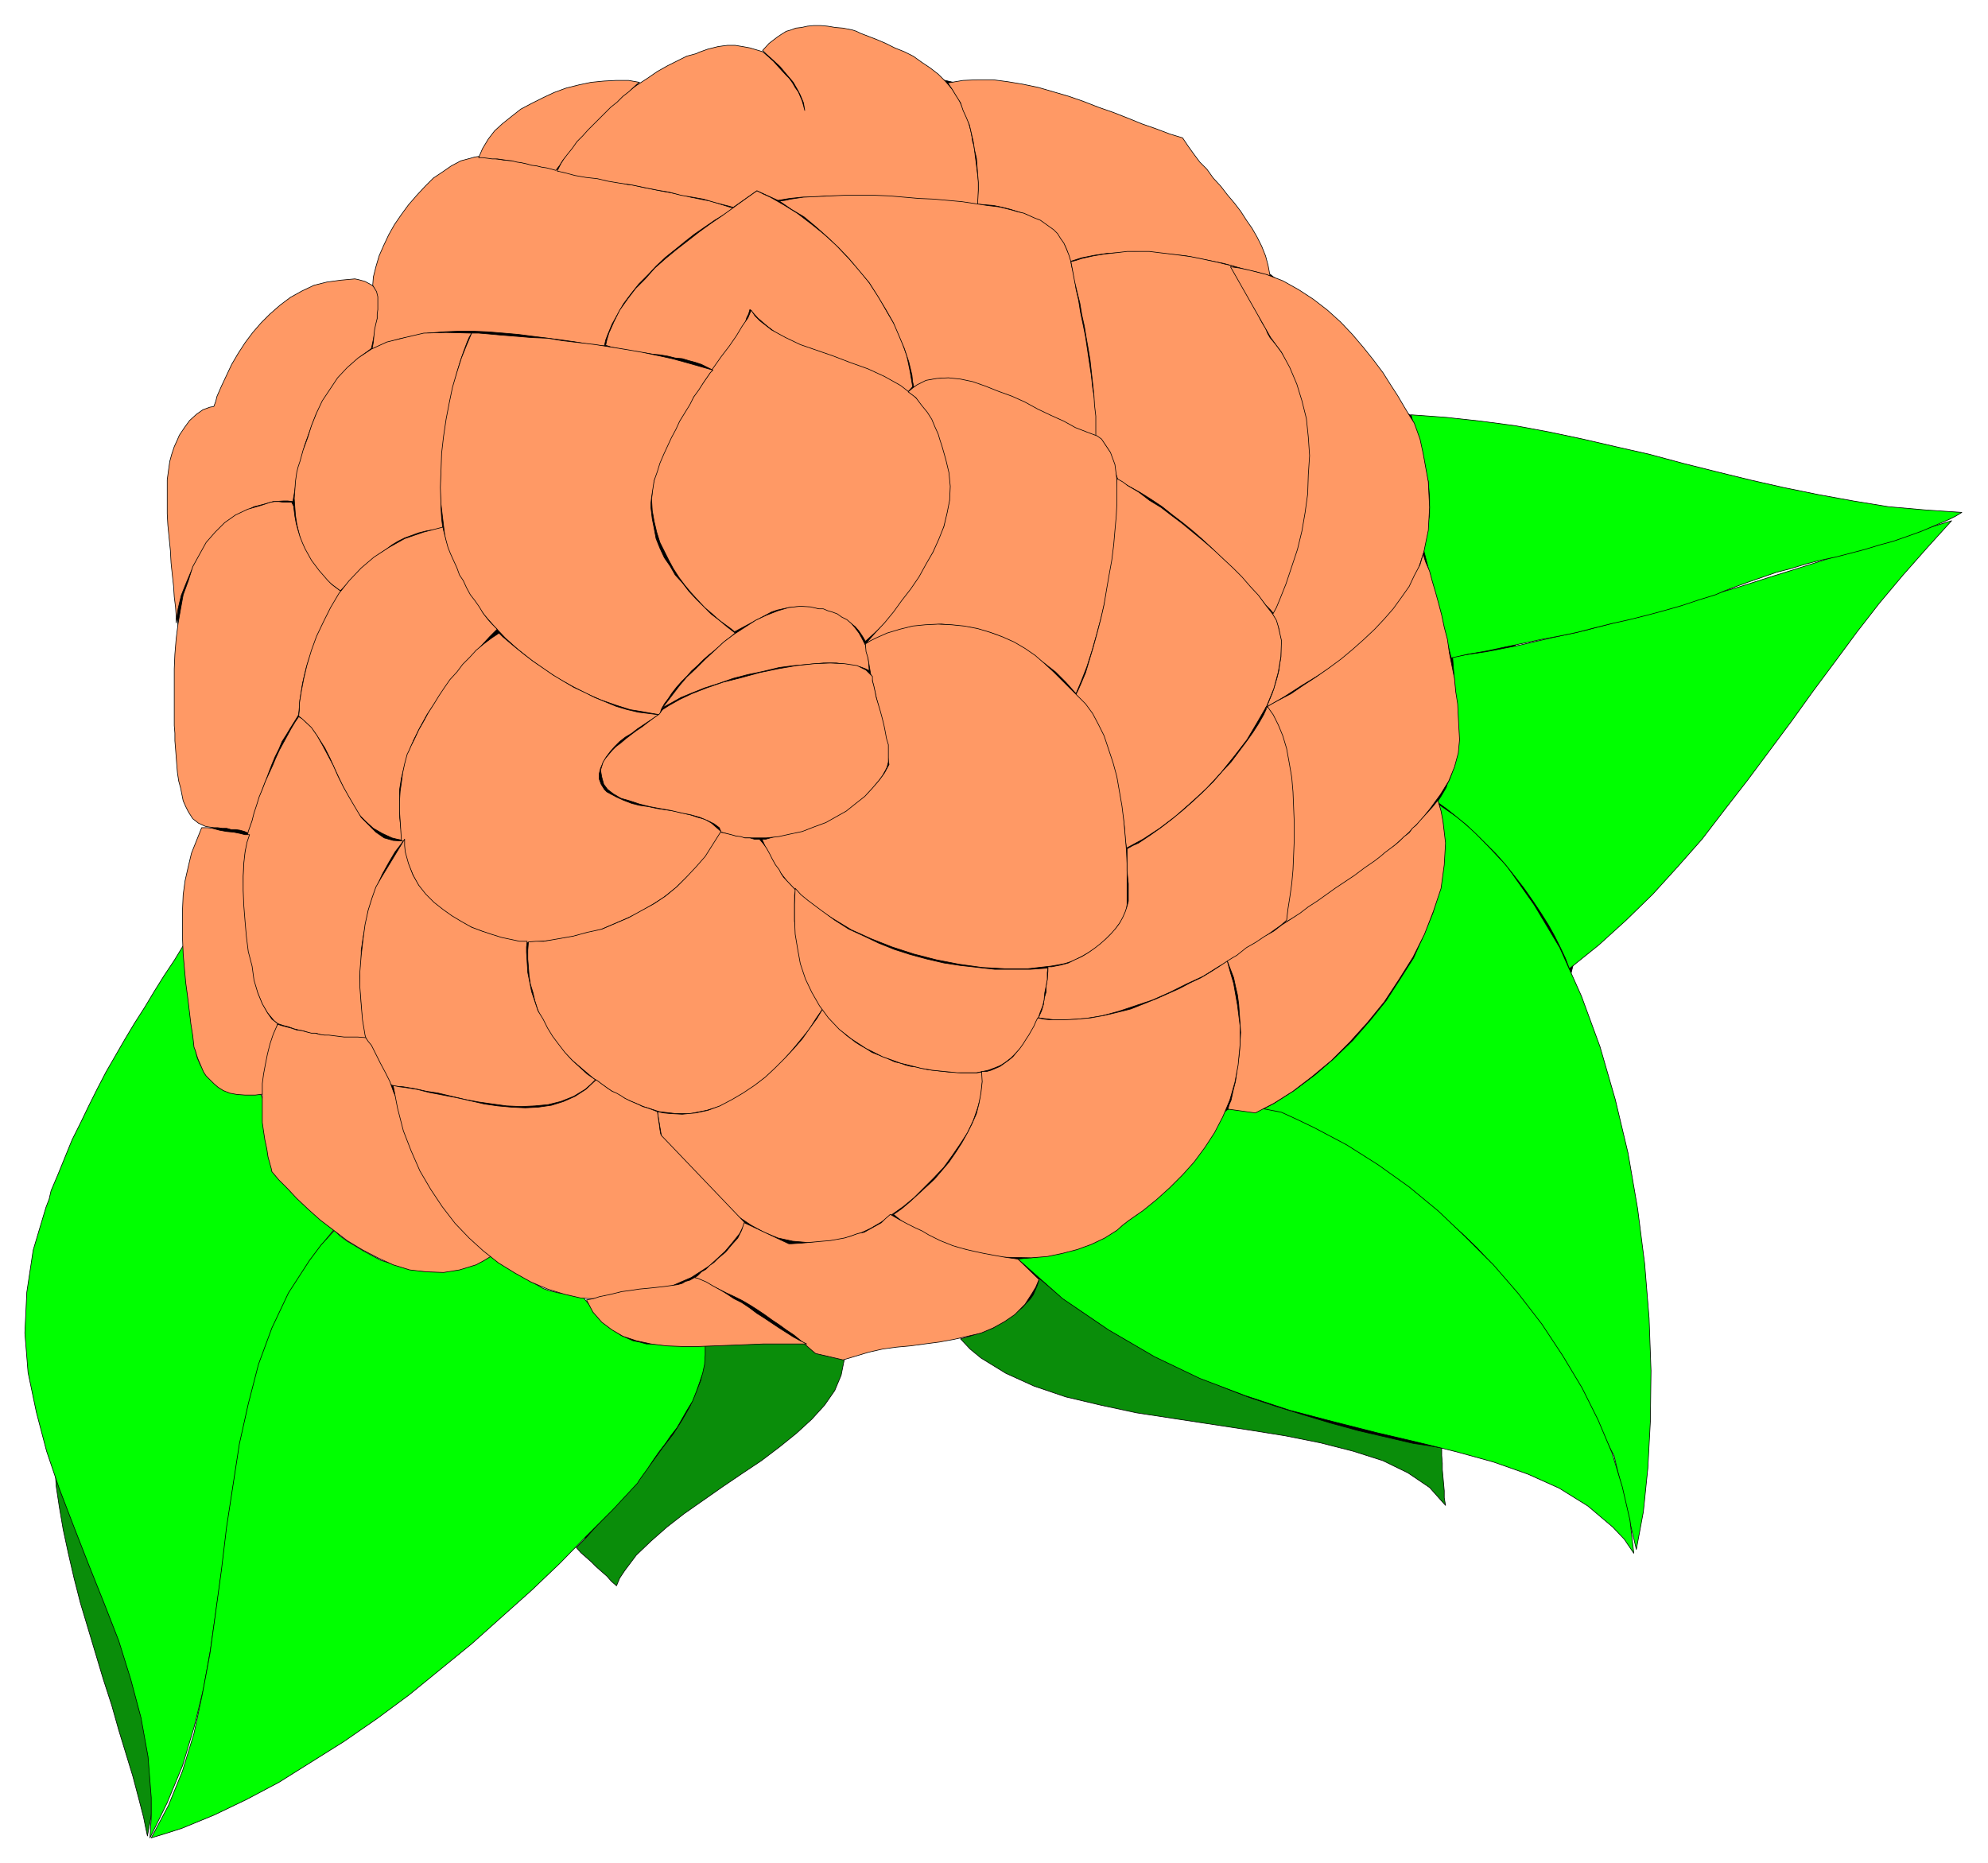 <svg xmlns="http://www.w3.org/2000/svg" width="493.465" height="462.574" fill-rule="evenodd" stroke-linecap="round" preserveAspectRatio="none" viewBox="0 0 3115 2920"><style>.pen0{stroke:#000;stroke-width:1;stroke-linejoin:round}.brush3{fill:#0f0}.brush4{fill:#ff9965}</style><path d="m1249 76-285 64-236 127-206 271-238 343-8 80 79 469 72 286 324 239 126 25 80 71-80 359h111l403-343 189 40 666 190 196-692 47-190-206-725-118-64-118-152-143-111-363-223-142-33-150-31z" class="pen0" style="fill:#000"/><path d="m231 2877-3-14-3-15-8-31-9-34-11-36-11-36-11-39-13-40-12-40-12-40-12-40-10-39-9-39-8-37-6-35-5-33-2-31 5 12 5 14 13 29 14 33 14 34 15 37 14 39 15 39 13 40 13 41 10 41 10 40 7 40 4 38 1 36-2 34-6 32zm871-770 2 9v9l-2 18-4 20-8 20-9 21-12 21-14 22-17 22-16 22-17 22-18 21-18 21-18 19-17 18-16 18-15 15 7 8 8 7 9 8 7 7 9 8 8 7 7 8 8 7 5-12 8-12 18-24 23-22 25-22 27-21 30-21 30-21 31-21 30-20 29-22 26-21 24-22 20-22 16-23 10-24 5-25-9-2-8-2-9-1-8-2-8-2-6-4-7-8-7-6-7-2-15 2h-29l-10 1-10 1h-10l-10 1h-29l-10 1h-29zm403-9 15 16 17 14 39 24 44 20 50 17 55 13 56 12 59 9 59 9 59 9 56 9 55 11 51 13 47 15 39 19 34 23 25 28-2-12v-11l-1-11-1-11-1-11v-10l-1-12v-12l-23-4-21-3-43-10-43-10-44-12-43-13-42-13-42-14-41-16-40-18-39-18-39-19-37-21-36-22-34-23-33-24-31-26-1 6-2 6-3 7-3 7-5 7-6 6-6 7-8 6-9 6-9 7-11 6-9 7-13 4-12 5-12 4-14 4z" class="pen0" style="fill:#0a8d0a"/><path d="m346 1691 10-1h9l16 2 12 4 9 8 6 9 5 12 3 13 1 14 1 15 1 15 1 14 2 15 3 13 5 12 8 12 11 8 75 70-21 26-19 26-32 54-27 56-21 59-16 60-13 61-10 63-9 62-8 64-9 64-9 63-11 62-15 61-18 60-24 58-27 55 2-32v-31l-5-64-11-61-16-60-19-61-23-59-24-60-23-59-23-60-20-59-16-61-13-62-5-62 3-64 10-66 20-67 5-13 3-13 11-26 11-27 11-27 13-26 13-27 13-26 14-27 15-26 15-26 15-25 16-25 15-25 15-24 16-24 14-23 4 5 8 17 3 13 2 15v32l-1 17-1 16v17l2 14 2 15 3 14 5 12 8 9 11 8 13 5z" class="pen0 brush3"/><path d="m1105 2109-11-1h-9l-18-1h-31l-11-1h-12l-11-3-10-2-9-4-9-4-10-7-9-7-10-10-11-12-12-14-14-17-6 1h-17l-10-1-8-2-8-2-8-3-7-4-7-4-7-4-7-5-8-5-8-5-9-7-10-6-11-7-12-6-8 4-8 6-17 7-17 5-18 4-17 1-17-1-18-3-16-4-16-5-16-5-15-8-13-7-13-8-12-7-11-8-9-9-21 23-18 24-33 51-26 55-21 57-16 62-14 63-10 65-10 65-8 67-9 66-9 65-12 64-13 61-18 59-22 54-27 51 23-7 25-8 51-21 50-24 51-27 51-32 51-32 52-36 50-37 49-40 49-40 47-42 47-42 44-42 42-43 41-41 39-42 3-5 13-18 8-12 9-13 10-13 9-13 10-13 8-14 8-14 8-13 6-15 5-14 5-15 3-14 1-15v-14zm1459 319-35-147-7-13-6-12-13-27-15-25-13-26-15-26-16-26-16-26-17-25-18-26-18-24-20-23-20-24-21-23-23-22-23-20-24-19-8-5-8-6-16-12-18-12-18-13-19-13-19-13-20-13-20-13-20-11-19-10-18-9-18-8-17-6-16-4-16-1h-12l17-7 17-9 33-21 32-24 30-26 29-28 27-31 25-31 22-34 21-33 16-36 14-34 10-34 6-37 2-34-2-33-6-32 29 20 27 23 50 53 43 61 40 67 34 76 29 79 24 83 20 84 15 87 11 86 7 86 3 82-1 79-4 74-7 68-11 59z" class="pen0 brush3"/><path d="m1595 1973 30-3 30-6 28-9 26-10 25-13 24-14 23-15 21-17 19-17 18-18 16-18 16-19 14-18 11-17 10-17 9-17 8-6 6-3h20l7-1 6-1 46 9 26 12 25 12 51 27 49 31 49 35 46 38 44 42 42 42 39 45 37 48 33 50 30 50 25 50 22 52 16 53 12 52 6 52-15-22-18-19-39-33-45-28-49-22-54-19-58-16-61-15-64-15-67-17-69-18-70-23-71-27-71-34-72-42-72-49-70-62zM3058 816l-19 21-19 21-38 43-37 44-35 45-34 46-35 47-33 46-35 47-35 47-35 45-36 47-38 43-39 43-42 41-43 39-46 37-3-8-3-8-8-17-9-18-10-18-12-19-12-18-14-20-14-18-15-19-15-17-16-16-16-16-15-14-16-13-15-12-14-10 7-11 7-12 2-6 3-6 3-8 2-6 2-6 2-8 2-6 1-6 1-7 1-12 1-5-10-129 27-4 27-4 51-10 52-12 50-11 49-13 49-13 48-13 47-15 48-14 47-15 48-15 47-15 47-15 48-15 48-14 49-15z" class="pen0 brush3"/><path d="m3074 803-10 6-10 5-21 9-21 9-22 8-23 8-22 6-23 7-23 6-23 6-24 5-23 6-23 7-23 6-23 8-23 8-22 8-13 5-14 6-26 8-27 9-28 8-26 7-28 7-27 6-28 7-27 7-29 6-27 5-28 6-29 6-28 6-29 5-27 6-44-172 2-6 2-8 2-13 2-14 2-12v-25l-1-13-1-13-3-12-2-13-3-12-3-13-4-13-4-13-4-14-4-15 28 2 27 2 55 6 53 7 54 10 52 11 52 12 53 12 52 14 52 13 53 13 53 12 54 11 55 10 55 9 57 5 58 4z" class="pen0 brush3"/><path d="M276 976v-12l-1-13-2-16-1-16-2-18-2-19-1-19-2-20-2-20-1-18v-53l2-15 2-14 3-11 4-12 5-11 3-7 8-12 8-11 11-10 10-7 11-4 6-1 3-8 2-8 7-16 8-17 8-17 10-17 11-17 12-16 13-15 14-14 16-14 16-12 18-10 19-9 20-5 22-3 22-2 5 1 11 3 11 6 7 7 3 8 1 8v11l-2 11-1 11-9 43-8 6-7 5-14 12-12 12-10 12-11 14-8 13-9 15-8 15-6 16-6 16-6 17-4 17-4 16-4 17-3 19-3 18-8-1h-7l-16 1-14 4-16 4-14 7-14 8-14 10-13 12-12 14-11 15-11 17-9 17-8 19-8 20-5 21-3 22z" class="pen0 brush4"/><path d="m583 547 10-4 11-5 22-7 22-4 23-5 24-2 23-1h24l23 1 24 2 23 2 23 3 24 3 23 3 21 3 23 4 21 2 2-9 3-8 7-17 9-16 9-16 12-16 12-15 14-14 13-14 15-14 15-12 16-13 14-11 16-11 16-11 15-9 15-10-5-1-13-4-9-3-10-3-11-2-10-2-10-2-11-3-10-2-10-2-11-2-10-2-10-2-10-2-9-2-9-2-9-1-8-2-16-3-17-4-16-3-16-3-16-4-15-3-15-4-15-2-16-3-14-3-14-3-14-1-13-2-13-2-14-2-7 1-7 2-15 4-15 8-13 9-15 10-13 13-13 14-13 15-11 15-11 16-9 16-8 17-7 16-5 17-4 16-1 13 6 10 2 8v20l-1 7v7l-2 8-2 9-1 9-1 11-2 11z" class="pen0 brush4"/><path d="m1521 204 2 11 1 7 2 6 1 7 1 9 1 7 1 8 1 8 1 8 1 8v38l-8-1-8-1-19-2-17-2-20-1-19-2-21-1-21-2h-20l-21-2h-63l-20 2h-20l-19 2-18 3-33-15-37 26-7-2-8-2-15-4-17-5-17-3-18-3-19-5-18-3-20-4-19-4-20-3-18-3-17-4-18-2-17-3-15-4-13-3 3-6 3-6 8-13 10-14 12-14 13-15 14-13 14-14 15-14 16-13 16-12 17-11 16-11 16-9 16-8 14-7 15-4 4-2 14-5 8-2 8-2 7-1 8-1h12l12 2 11 2 10 3 10 3 7 6 10 9 9 10 11 12 5 5 5 7 4 7 5 7 3 7 3 7 2 7 2 8-2-12-5-12-3-6-4-7-4-7-5-6-6-7-10-12-12-11-10-9-5-5 10-11 13-10 6-4 8-5 7-2 8-3 9-1 9-2 10-1h11l11 1 12 2 12 1 15 3 6 2 6 3 13 5 13 5 14 6 14 7 15 6 14 7 14 10 12 8 13 10 12 12 11 13 9 14 7 15 7 16 5 18z" class="pen0 brush4"/><path d="m1853 216 4 6 4 6 10 14 9 12 11 11 10 14 12 13 10 13 11 13 10 13 9 14 9 13 8 14 7 14 6 15 4 15 3 16-9-2-9-3-18-4-18-5-18-5-20-4-20-4-20-4-19-2-21-2-21-1-20-1-21 1-21 1-20 3-20 4-19 6-1-5-3-12-4-9-6-8-6-8-8-7-9-8-10-5-10-6-11-6-25-8-12-3-14-3-12-1-13-1v-5l1-17v-12l-1-12-1-13-1-13-3-13-2-13-3-13-3-13-5-12-5-11-4-12-7-11-6-10-7-10 12-2 12-2 23-1h24l23 3 24 4 24 5 24 7 24 7 23 8 23 9 23 8 23 9 22 9 23 8 21 8 20 6zm-982 51-7-2-8-2-7-1-8-2-8-1-7-2-9-2-7-1-8-2-9-1-7-1-7-1h-8l-7-1-8-1h-6l3-7 3-7 9-15 10-13 12-11 15-12 14-11 17-9 18-9 17-8 19-7 20-5 19-4 20-2 19-1h20l17 3-4 3-13 12-9 7-9 9-10 8-8 8-10 10-9 9-9 9-8 9-9 9-7 10-8 10-7 9-5 8-6 8zm559 339-8 9-7-5-8-6-15-9-16-7-16-7-16-7-17-5-16-6-17-6-16-5-16-7-15-7-16-8-16-9-13-10-14-12-13-14-2 7-3 6-2 7-4 6-5 12-8 12-8 11-9 12-8 11-9 11-4-2-14-7-9-3-11-3-10-3-11-1-12-3-12-2-11-1-12-2-11-1-11-2-11-2-10-2-10-2-9-3 2-9 3-10 8-18 9-18 12-17 13-17 15-15 15-17 17-15 17-14 18-14 18-14 18-13 19-13 18-13 18-13 17-12 10 5 11 5 21 12 21 13 21 16 20 16 19 17 19 20 18 20 16 20 15 23 13 23 13 22 10 24 8 23 5 24 4 24z" class="pen0 brush4"/><path d="m1564 324 5 1 16 4 10 3 9 2 9 4 9 4 8 3 7 5 7 5 7 5 6 6 5 8 5 7 4 9 4 10 3 10 1 6 2 8 3 14 2 15 4 17 3 19 4 19 4 20 3 20 3 20 3 20 2 19 3 18 2 17 1 16 1 14v12l-8-2-9-4-19-6-20-9-19-9-21-9-19-10-20-9-20-8-19-8-19-7-19-5-16-3-17-2-15 2-14 5-13 7-2-9-1-10-5-21-7-21-8-19-9-21-12-21-12-20-14-22-15-18-16-19-17-18-18-17-18-16-18-15-20-12-19-13 9-1 9-2 20-3 21-1 21-1 23-1h46l24 1 23 2 23 2 23 1 22 2 22 2 20 3 20 3 17 2z" class="pen0 brush4"/><path d="m1933 417 1 4 5 13 5 7 3 6 4 8 3 7 4 7 4 6 3 7 4 6 3 6 3 7 4 7 4 6 3 8 4 7 10 12 8 11 16 25 11 27 9 28 6 30 3 31 1 31-2 32-3 31-4 30-7 30-7 27-8 26-9 24-9 20-9 18-6-7-7-7-11-14-14-15-14-15-13-14-16-15-14-14-16-15-16-14-16-13-17-13-15-12-18-12-16-10-18-10-17-9-3-9-3-9-2-9-3-9-3-10-5-8-6-8-10-7v-32l-2-17-1-17-2-18-2-18-2-18-3-18-3-17-3-18-4-18-3-18-4-16-4-17-3-16-3-16 8-2 9-3 18-4 18-3 18-2 17-2h35l16 2 17 2 16 2 15 2 15 3 14 3 14 3 12 3 13 3z" class="pen0 brush4"/><path d="m2216 663 9 25 5 23 8 44 2 40-2 36-7 34-10 31-15 29-18 26-20 24-22 23-25 21-26 20-27 18-28 17-28 18-27 16 2-6 7-17 4-13 3-10 3-12 1-9 2-11v-28l-2-8-1-8-2-6-2-6-6-11 6-11 5-12 10-25 9-27 9-27 7-29 5-29 4-29 1-30 2-30-2-29-3-29-7-28-8-26-11-26-13-24-17-23-63-111 14 2 14 3 28 7 26 10 25 14 23 15 22 17 21 19 18 19 17 20 16 20 15 20 12 19 11 17 10 17 9 15 7 11zm-725 108-1 8-2 8-3 16-4 16-5 17-7 16-8 16-8 15-9 16-9 16-10 14-12 15-10 13-11 14-12 12-13 12-11 10-4-7-6-9-6-7-8-6-9-6-10-5-10-4-11-4-11-3-11-2-11-1h-11l-11 1-10 2-9 2-9 3-58 31-6-5-18-13-11-10-12-10-11-12-10-11-10-12-9-12-9-14-7-13-7-14-7-14-5-16-4-17-3-17-1-17 1-11 1-11 5-22 7-20 9-22 11-21 12-21 12-21 12-19 14-20 13-19 12-17 13-17 11-16 9-15 9-13 5-12 6 9 8 8 18 14 22 12 23 11 26 9 26 9 26 10 28 10 26 12 25 14 22 17 19 20 16 25 13 30 7 34 3 41zM739 522l-4 7-3 7-6 16-6 18-5 18-5 22-5 19-3 21-4 23-2 22-2 21-2 21-1 20v39l1 17 2 16-7 1h-7l-12 2-12 3-11 4-11 4-10 5-10 6-9 7-9 6-10 8-8 8-9 8-9 8-9 9-9 9-9 9-5-4-16-12-9-8-8-11-7-10-6-11-6-11-5-13-3-12-3-13-2-13-1-13-1-14 1-13 1-14 2-14 2-8 3-9 5-18 7-19 6-19 8-20 9-19 12-18 12-18 15-16 17-15 21-14 24-11 28-7 30-7 35-1 40 1z" class="pen0 brush4"/><path d="m1117 580-4 4-11 16-7 11-8 11-6 12-8 13-8 13-6 13-7 13-6 13-6 13-6 14-4 13-5 14-2 13-2 13-1 9v8l2 17 3 15 3 16 6 15 7 15 9 13 8 14 11 12 10 13 11 12 12 12 12 12 13 10 12 10 13 10-7 6-8 6-8 7-9 8-9 7-9 8-9 9-9 8-8 9-8 8-8 9-7 9-6 9-6 8-5 9-2 8-12-2-11-2-24-4-22-7-23-8-23-10-23-12-22-12-21-14-21-15-20-16-20-18-17-18-16-18-15-20-14-20-12-21-5-10-4-10-7-20-5-23-3-25-3-25-1-26 1-26 1-28 3-26 4-27 5-26 5-24 7-24 7-22 8-20 8-19h11l12 1 22 2 25 2 24 2 25 1 24 4 26 3 25 3 25 4 25 4 23 4 24 5 23 5 22 6 21 6 21 6zm602 103 7 5 14 21 7 19 3 23 2 26v29l-3 30-3 31-6 32-6 31-7 32-8 30-8 28-8 25-9 23-8 19-8-9-8-9-16-16-18-14-19-13-18-12-20-11-19-9-20-6-21-5-22-3-22-2-23 2-23 4-23 5-25 9-24 10 7-8 7-8 15-16 14-17 13-18 14-18 13-19 11-20 11-19 9-20 8-20 5-21 4-20 1-22-2-21-5-21-6-21-3-9-3-10-5-11-5-12-7-11-9-11-9-12-12-9 7-6 7-5 14-7 17-3 18-1 19 2 19 4 20 7 20 8 22 8 20 9 20 11 21 10 20 9 18 10 18 7 16 6z" class="pen0 brush4"/><path d="m1994 962 6 10 3 10 5 22-1 25-4 24-7 26-11 27-15 26-16 27-20 26-21 26-22 24-24 22-25 22-25 19-26 17-26 14-1-7-1-7-1-17-2-16-3-15-2-16-3-17-3-16-5-15-4-17-5-15-7-15-6-14-8-14-8-13-10-13-11-12 4-8 4-9 8-19 6-20 6-20 6-22 6-23 5-22 4-24 4-23 4-22 3-24 2-23 2-22 1-19v-40l9 5 8 6 17 10 17 13 18 11 17 13 16 12 17 14 17 14 15 13 16 15 15 14 14 14 13 15 13 14 11 15 11 14zM536 928l-5 5-9 16-7 11-5 12-6 11-6 12-5 13-4 13-5 12-4 13-3 12-3 13-2 13-2 12-1 12-1 12-3 5-10 16-6 10-7 11-5 12-6 12-5 12-5 13-4 11-5 13-4 11-4 13-4 12-3 11-4 12-3 12-7-3-7-2-7-1h-7l-7-2h-7l-7-1h-6l-7-1-6-1-11-5-9-7-7-11-4-8-4-9-2-10-2-10-3-11-2-13-1-12-1-13-1-13-1-12v-12l-1-12v-89l1-23 2-24 3-24 4-23 4-22 8-22 7-22 11-20 10-18 14-16 15-15 17-12 19-9 21-6 9-3 6-2 6-1h7l7 1h13l3 6 2 16 2 11 3 11 3 10 4 10 4 9 5 9 5 9 6 8 6 8 7 8 6 7 7 7 8 6 8 6z" class="pen0 brush4"/><path d="m694 826 1 5 4 16 3 11 4 10 5 11 5 11 4 11 6 9 5 11 6 11 7 9 7 10 6 10 7 9 7 8 8 8-12 12-12 13-20 23-19 23-18 21-15 22-14 20-11 20-10 20-8 20-6 20-5 19-3 19v39l2 20 4 20-10-2-8-2-15-7-14-8-11-10-12-12-8-13-8-14-8-15-7-15-7-15-7-16-8-16-9-14-9-13-11-12-12-11 1-9v-10l3-19 4-21 5-21 7-23 8-22 11-23 11-22 13-22 16-20 19-20 20-17 23-15 25-14 29-10 31-8zm668 225-6-3-8-3-18-3-19-3h-21l-22 2-24 2-23 3-25 6-24 5-23 6-23 8-22 7-20 8-17 7-16 9-13 7 4-5 13-17 10-13 11-13 14-13 14-14 14-13 16-15 16-12 17-11 17-11 17-8 18-7 17-5 18-2 16 1 13 3h7l7 3 7 2 8 3 7 5 8 4 7 6 6 7 6 8 5 9 5 10 3 12 2 13 1 15zm925 108-1 10-1 11-6 22-9 22-13 21-16 22-16 20-21 21-21 19-22 19-23 18-23 18-23 15-22 15-21 13-20 12-18 10 2-10 1-10 3-21 2-21 3-23 1-23 1-23v-46l-2-24-2-22-3-21-5-21-5-20-7-19-8-18-9-16 10-6 9-5 21-11 19-13 20-13 20-14 19-14 18-15 18-16 17-16 15-16 14-16 13-18 12-17 8-17 9-17 5-17 2 7 2 6 6 14 4 15 5 17 5 18 5 19 4 19 5 19 3 21 4 20 4 20 2 21 3 19 1 20 1 19 1 17z" class="pen0 brush4"/><path d="m1651 1053 37 37 6 6 7 7 11 15 9 17 9 18 7 21 7 21 6 22 4 23 4 23 3 24 2 22 2 23 1 21v64l-1 8-3 9-4 8-6 8-6 9-7 7-8 8-9 8-10 7-10 6-11 6-10 5-13 4-10 2-12 2-18 2-17 2h-37l-35-2-36-5-36-7-35-9-34-11-33-13-31-14-28-17-28-17-23-19-20-21-18-23-13-22-10-23h6l7-2 14-4 14-3 15-4 14-5 14-5 14-6 14-7 13-8 13-8 13-9 12-9 10-11 10-11 9-12 7-13-1-6-2-15-1-11-3-11-2-12-3-13-2-12-3-13-3-12-3-13-3-13-3-12-2-12-2-12-3-10-1-12 8-5 8-4 18-8 20-6 20-5 20-2 20-1 21 1 20 2 21 4 20 6 19 7 18 8 17 10 16 11 15 13 14 13zm-619 67-7 5-8 5-9 6-9 6-9 7-10 6-9 7-8 8-7 8-6 8-5 9-4 9-2 8v9l3 8 5 8 4 4 15 8 11 5 13 5 12 3 14 2 14 3 13 2 14 2 12 3 13 3 12 4 11 3 10 6 8 7 8 7-6 11-6 10-13 19-15 16-17 17-16 15-19 15-19 12-20 12-22 10-21 9-21 9-22 5-22 5-21 4-22 2-21 2h-5l-15-2-11-2-11-3-10-3-11-4-11-4-11-4-11-5-11-6-10-5-10-5-9-8-9-6-8-7-6-7-5-5-11-18-6-12-6-14-5-13-4-15-3-13-1-15-1-15-1-15v-15l1-16 2-14 2-15 3-14 4-15 3-6 3-7 6-12 6-13 8-14 7-13 9-14 8-13 8-12 9-13 11-12 9-12 11-11 10-11 12-10 12-9 12-8 6 6 19 16 15 12 13 10 16 11 16 11 15 9 17 10 17 8 16 8 17 7 17 7 17 5 17 4 16 2 16 2z" class="pen0 brush4"/><path d="M1367 1060v7l2 7 2 9 2 10 3 10 3 10 3 11 3 12 2 10 2 11 3 10v27l-2 8-3 6-4 7-5 7-11 13-12 13-14 11-15 12-16 9-16 9-19 7-18 7-19 4-18 4-19 2h-37l-17-4-17-5-3-7-8-6-10-5-12-5-14-4-15-3-17-4-17-3-16-3-16-4-15-5-14-4-12-7-9-7-6-8-3-11-2-11 4-13 4-6 10-12 6-6 8-6 7-6 9-7 8-6 9-6 9-7 8-6 10-7 5-7 11-7 16-9 19-9 23-9 26-9 28-7 29-8 29-6 29-5 28-3 25-1 22 1 20 3 14 7 10 10zm-735 258-6 8-7 9-10 17-10 18-9 20-7 19-6 19-4 21-4 20-3 20v21l-2 20 1 21 1 19 2 20 3 19 3 18h-26l-9-1-8-1-10-1-8-1-9-1-9-3h-9l-9-3-9-2-8-2-8-3-8-2-9-3-5-4-11-13-8-13-7-17-6-17-5-19-4-20-3-22-3-22-2-23-1-22v-23l1-23 1-21 3-19 3-18 1-5 6-17 3-12 4-12 4-13 5-12 5-13 5-11 6-13 5-12 6-13 6-11 6-11 6-11 6-10 6-9 5 3 15 14 9 13 8 14 8 15 9 17 8 18 8 16 9 16 10 17 9 15 12 12 11 11 13 9 14 4 16 1zm1384 124-9 8-10 7-19 14-22 14-22 16-25 14-24 15-26 12-26 13-27 12-27 9-27 9-26 7-25 4-26 2h-24l-24-3 5-11 3-10 1-9 3-10v-9l2-12 1-12v-7h6l15-3 11-3 10-5 11-5 10-6 10-7 9-7 9-8 8-8 7-8 6-8 5-9 4-9 3-9 2-8v-27l-1-10-1-10v-35l9-5 9-4 18-12 17-12 17-13 17-14 17-15 16-15 15-15 14-16 14-15 12-16 12-16 10-14 9-14 8-14 6-13 4 6 5 7 8 16 7 17 6 20 4 22 4 23 2 23 1 25 1 24v25l-1 24-1 24-2 22-3 21-3 19-2 17z" class="pen0 brush4"/><path d="m1289 1581-11 16-10 16-23 28-22 26-23 21-23 18-23 15-24 12-23 7-25 5h-24l-25-3-25-8-26-11-25-14-27-19-27-23-5-4-14-14-9-11-8-10-8-12-6-12-6-11-5-12-4-13-3-13-4-13-2-13-1-14-1-12v-14l1-13 12-1h12l23-4 23-4 22-6 23-5 21-9 21-9 20-11 20-11 18-12 17-14 16-16 15-16 14-16 12-19 12-19 9 2 8 2 7 2 8 1 6 2h8l7 2h8l6 7 5 7 5 9 4 8 5 9 6 8 3 6 4 6 19 20-2 7v42l2 13 1 11 2 12 2 12 2 12 4 12 4 12 4 11 5 11 6 11 6 10 6 10z" class="pen0 brush4"/><path d="m1402 1664 9 2 8 3 8 2 9 1 8 2 9 2 8 1 9 1 9 1 9 1h8l9 1h26l8-1 1 10-1 8-2 19-5 19-7 20-9 19-11 17-13 19-13 18-16 17-15 15-16 16-17 14-17 12-17 12-17 10-15 7-15 5-15 5-28 5h-26l-23-2-23-5-22-9-20-11-18-12-18-15-17-15-15-16-16-16-15-16-13-17-14-14-14-15-7-42 10 2 10 1 19 1 21-2 19-4 19-7 19-10 17-10 18-12 17-13 15-14 15-15 15-16 13-15 12-17 11-15 9-15 9 11 9 11 9 10 11 10 7 5 6 5 8 5 9 5 9 6 10 4 13 5 13 6zM391 1308l-2 6-2 6-3 15-2 18-1 20v22l1 24 2 25 2 23 3 24 6 23 3 22 6 20 7 17 8 14 7 10 9 7-19 110-8 1-8 1h-16l-13-1-11-2-10-4-8-5-7-6-12-12-4-6-3-7-3-7-3-7-2-6-2-7-2-5-1-9-1-9-3-19-5-42-3-22-2-22-2-23-1-24v-46l1-23 3-22 5-22 5-21 8-20 8-20h9l8 1 11 3 11 2 11 1 10 2 8 2h7zm243 7v10l1 10 5 18 7 18 9 16 11 14 13 13 14 11 14 10 15 9 16 9 16 6 15 5 16 5 14 3 14 3h12l-1 9v8l1 16 1 16 3 15 3 15 5 15 5 15 8 13 7 14 8 13 9 12 10 13 11 12 12 11 12 11 13 9-8 8-8 7-18 11-20 8-20 5-21 2-21 1-23-1-22-3-21-3-22-4-21-5-21-5-19-3-18-4-18-3-15-1-7-4-16-19-9-16-7-20-6-21-4-24-2-24-2-26v-26l2-25 3-26 3-22 5-23 6-19 6-17 8-14 37-61zm1619-61 5 17 3 16 4 34-2 34-5 37-12 36-14 36-18 36-22 35-23 35-26 32-28 31-29 29-30 25-30 23-30 19-29 15-43-6 2-7 3-7 3-14 4-16 2-15 2-15 2-14 1-17 1-15-1-15-2-29-2-15-3-13-3-14-5-13-5-13 8-5 7-4 15-12 14-8 15-10 14-8 13-10 14-9 14-9 13-10 14-9 14-10 14-10 15-10 15-10 16-12 16-11 9-7 7-6 8-6 8-6 7-6 7-7 8-6 5-7 6-5 6-7 10-11 10-11 8-10z" class="pen0 brush4"/><path d="m1642 1517-1 7v11l-2 11-2 10-1 11-2 9-4 10-3 9-2 5-4 9-4 7-8 12-8 13-9 9-8 8-9 7-8 5-10 4-8 3-9 2-10 2h-30l-10-1-11-1-19-2-17-3-32-8-28-10-26-13-23-15-19-15-17-18-14-19-12-21-10-21-8-24-4-22-4-24-1-23v-24l1-25 9 10 11 9 20 15 22 16 22 14 24 11 23 11 25 10 25 8 26 7 26 6 26 4 27 3 27 3h55l28-2z" class="pen0 brush4"/><path d="m1923 1506 5 18 5 17 6 34 4 32v31l-3 31-5 27-8 28-11 26-13 25-15 23-17 23-18 20-20 20-21 19-21 17-23 16-9 7-9 8-19 12-21 10-22 8-23 6-24 5-25 2-50-1-25-3-25-5-25-8-24-9-24-12-22-13-21-17 6-4 7-5 13-11 12-11 13-12 13-12 12-14 11-13 11-16 9-14 9-16 7-14 7-16 4-16 3-16 2-18-1-16h8l7-2 7-3 7-3 7-5 7-5 6-5 5-6 6-7 5-7 5-8 4-6 4-7 4-7 3-7 3-6 10 2 10 1h21l21-1 21-2 22-4 21-5 20-5 20-8 20-8 18-8 18-8 17-9 17-8 15-9 14-9 12-8zM573 1626l4 6 5 6 7 14 7 14 8 15 7 14 6 17 7 15 5 16 7 16 5 16 6 16 6 16 5 15 6 14 6 15 6 13 96 103-13 8-13 7-26 8-25 4-27-1-26-3-26-8-24-11-25-13-23-14-21-16-21-16-19-17-18-17-14-15-14-14-11-13-1-5-5-18-2-13-3-14-2-13-2-14v-61l2-15 3-16 3-15 4-16 5-15 7-16 6 2 15 4 9 3 8 1 7 2 8 2h6l7 2 7 1h7l8 1 8 1 8 1h21l13 1z" class="pen0 brush4"/><path d="m1036 1779 132 138-5 8-4 8-12 15-11 13-13 12-12 11-14 9-14 9-14 6-16 7-16 5-16 4-16 4-18 3-16 2-17 2h-30l-14-1-26-6-26-8-26-11-25-14-26-16-24-19-22-20-22-23-20-26-18-27-17-29-14-32-12-31-9-35-7-36 10 2 8 1 19 3 20 5 21 4 21 4 22 5 22 5 21 3 22 2 21 1 20-1 21-3 19-6 18-8 17-11 16-15 8 6 11 8 6 4 7 3 7 4 6 4 8 4 7 3 7 3 6 3 7 2 11 4 5 2 1 6 1 8 1 6 1 8 1 6 1 3z" class="pen0 brush4"/><path d="m1595 1973 33 32-5 12-6 10-11 17-16 16-16 11-18 10-19 8-21 5-22 5-22 4-23 3-22 3-22 2-22 3-22 5-20 6-20 6-43-10-6-5-17-15-11-9-12-8-11-8-12-8-11-8-12-8-11-7-12-7-12-6-13-6-12-6-13-6-13-5-14-5 7-5 6-6 7-4 6-6 7-5 6-6 12-10 10-12 9-10 6-12 4-12 70 33h4l16-1 11-1 11-1 11-1 12-1 11-2 11-2 10-3 11-4 10-2 9-5 9-5 9-5 6-6 8-7 7 4 7 4 13 7 12 6 11 5 10 6 10 5 8 4 10 4 10 4 10 3 11 3 13 3 14 3 16 3 17 3 21 3z" class="pen0 brush4"/><path d="M1264 2106h-68l-24 1-26 1-26 1-26 1h-25l-25-1-24-3-23-5-21-7-17-10-16-12-14-16-10-19 11-2 9-3 19-4 16-4 15-2 13-2 11-1 10-1 9-1 9-1 7-1 7-1 7-1 7-2 5-3 7-2 7-4 5 1 14 6 10 6 11 6 10 6 12 8 12 6 12 8 12 9 11 7 12 8 12 8 11 7 11 7 11 6 10 5z" class="pen0 brush4"/></svg>
